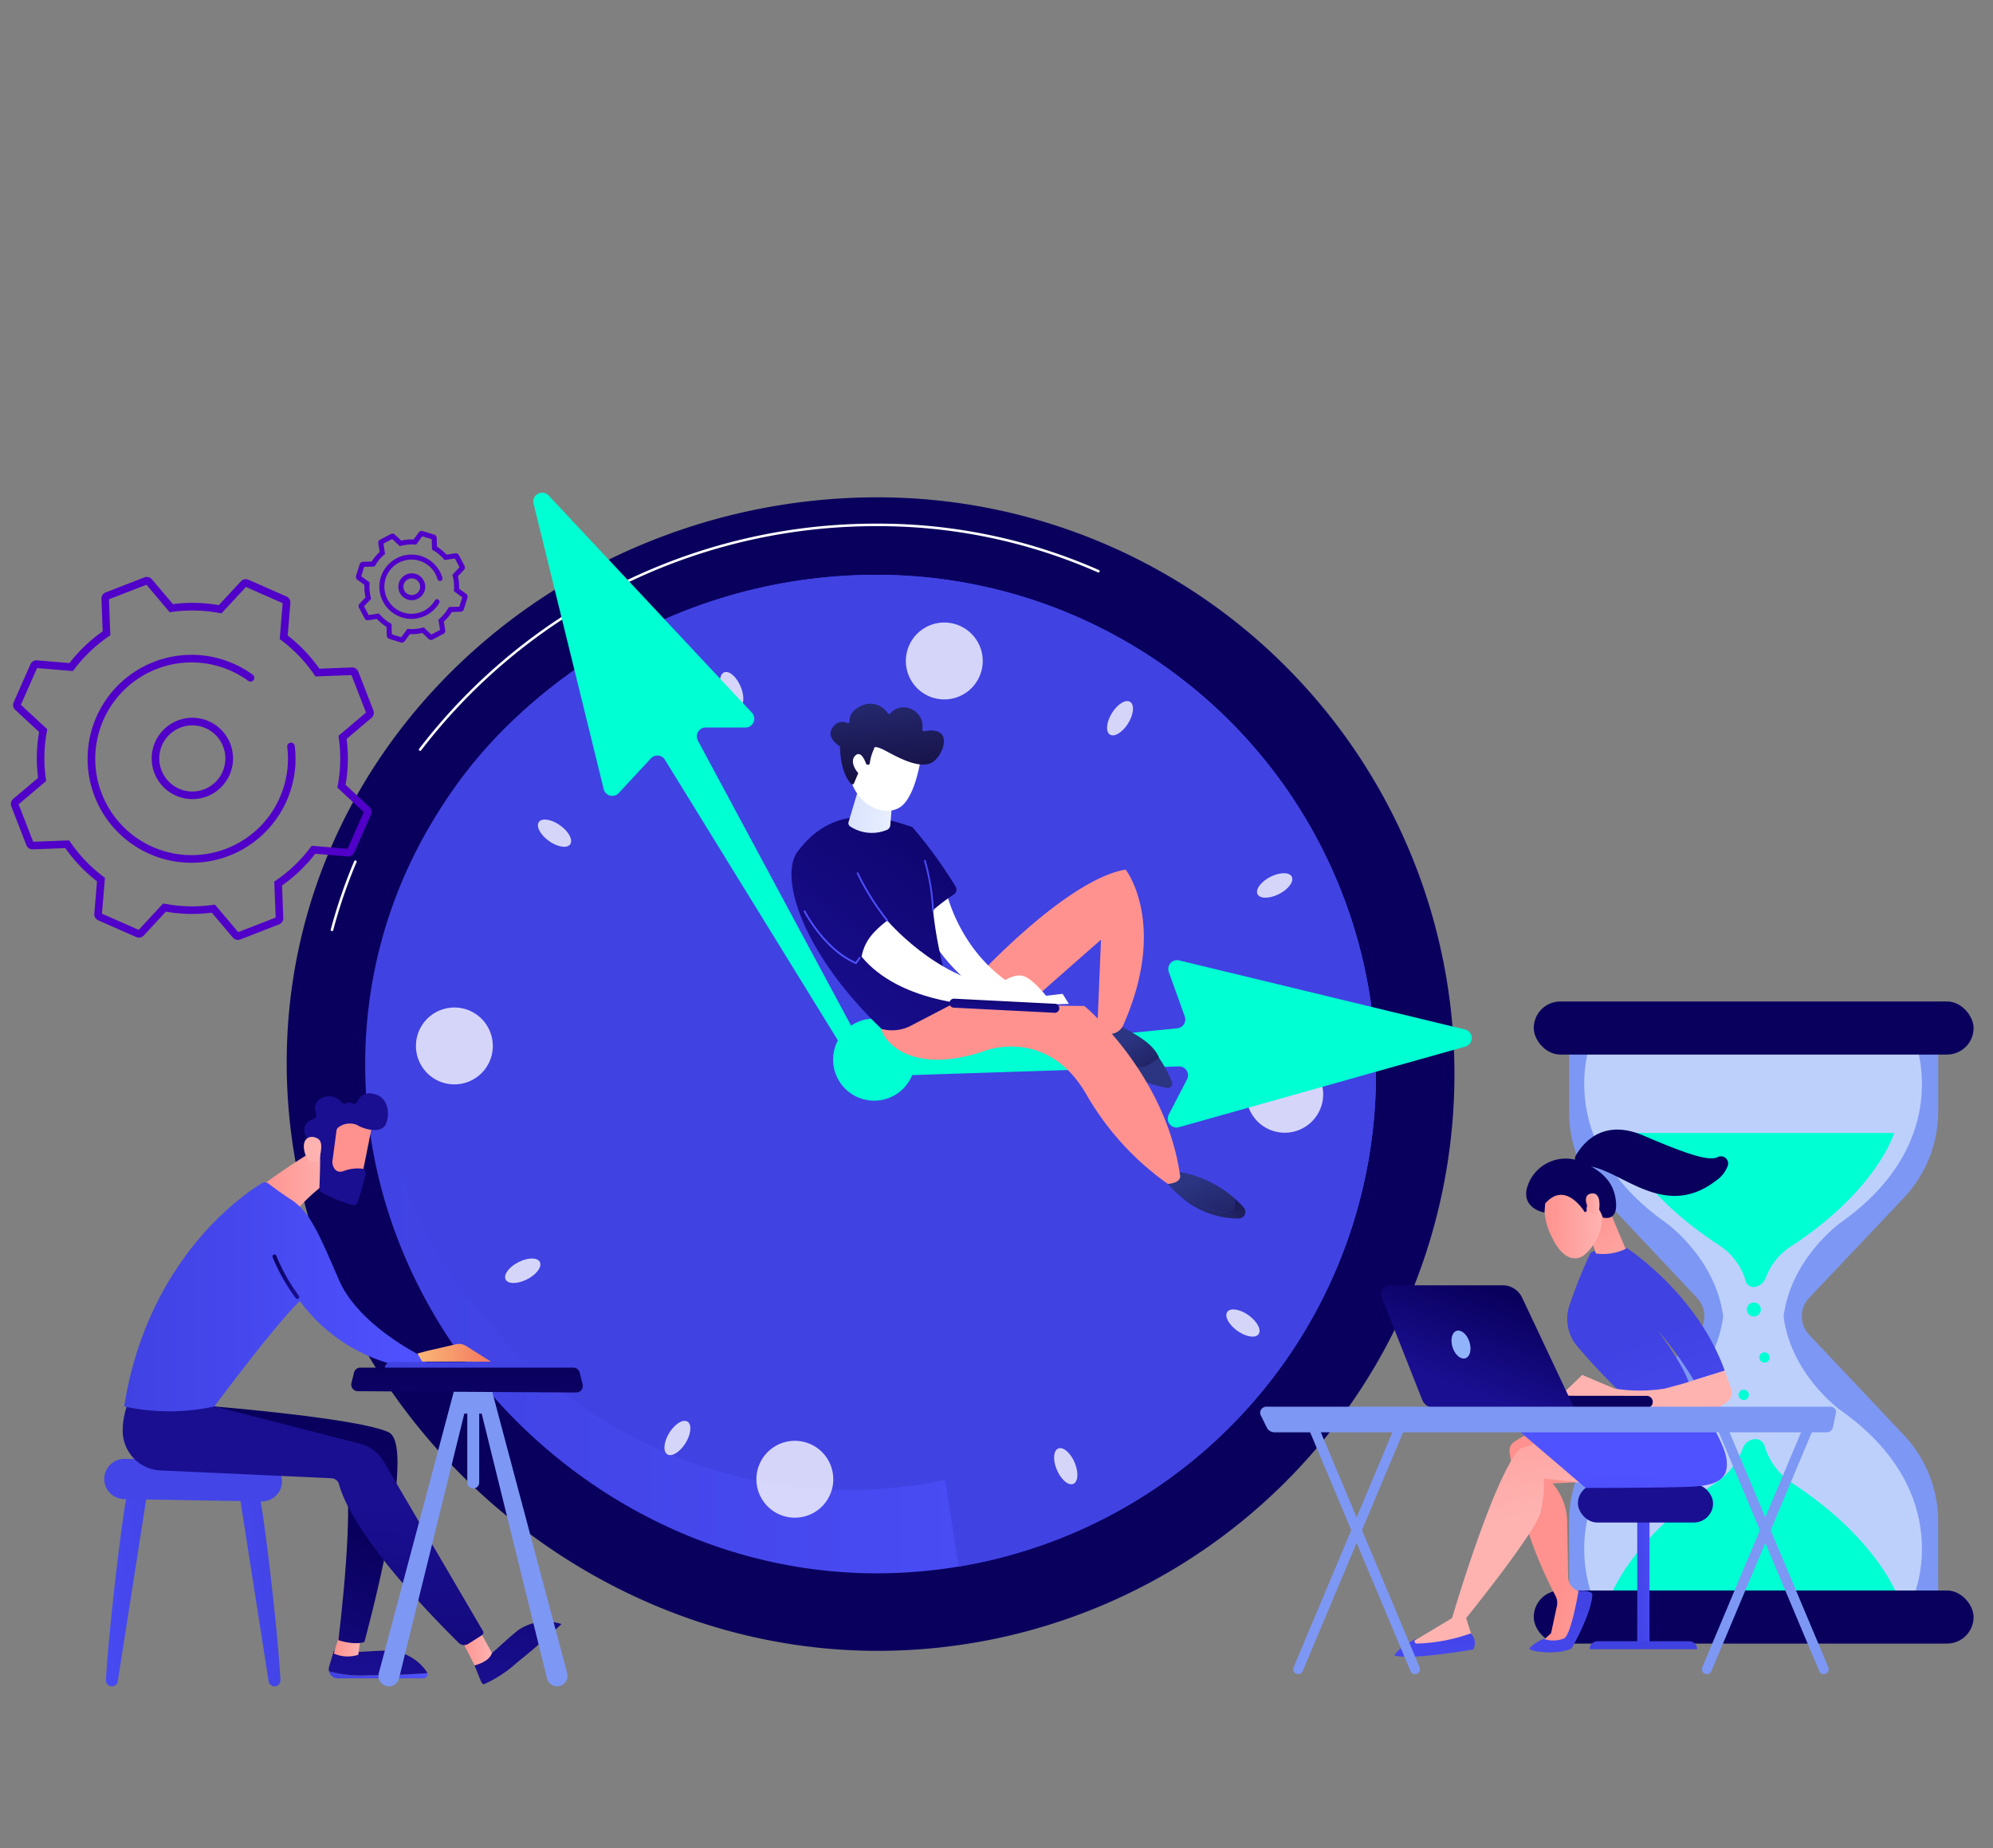 <svg xmlns="http://www.w3.org/2000/svg" xmlns:xlink="http://www.w3.org/1999/xlink" width="234" height="217" viewBox="0 0 234 217"><rect x="0" y="0" width="234" height="217" fill="#808080" stroke="none"/><defs><style>.a,.g{fill:#fff;}.b{clip-path:url(#a);}.c{fill:#09005d;}.d{fill:url(#b);}.e{fill:url(#c);}.f{fill:#4042e2;}.g{opacity:0.78;}.h{fill:#00ffd3;}.i{fill:#7d97f4;}.j{fill:#bdd0fb;}.k{fill:url(#d);}.l{fill:url(#f);}.m{fill:url(#g);}.n{fill:#4345e7;}.o{fill:url(#h);}.p{fill:url(#i);}.q{fill:url(#j);}.r{fill:url(#l);}.s{fill:url(#m);}.t{fill:url(#o);}.u{fill:url(#r);}.v{fill:url(#s);}.w{fill:url(#t);}.x{fill:url(#u);}.y{fill:url(#v);}.z{fill:url(#w);}.aa{fill:url(#x);}.ab{fill:url(#y);}.ac{fill:#5000c8;}.ad{fill:url(#z);}.ae{fill:#ff928e;}.af{fill:url(#aa);}.ag{fill:url(#ab);}.ah{fill:url(#ac);}.ai{fill:url(#ad);}.aj{fill:url(#ae);}.ak{fill:url(#af);}.al{fill:url(#ag);}.am{fill:url(#ai);}.an{fill:url(#aj);}.ao{fill:url(#ak);}.ap{fill:url(#al);}.aq{fill:url(#am);}.ar{fill:url(#an);}.as{fill:url(#ao);}.at{fill:url(#ap);}.au{fill:url(#aq);}.av{fill:url(#ar);}.aw{fill:url(#as);}.ax{fill:url(#at);}.ay{fill:url(#au);}.az{fill:url(#av);}.ba{fill:url(#ax);}.bb{fill:url(#az);}.bc{fill:url(#ba);}.bd{fill:url(#bb);}.be{fill:url(#bc);}.bf{fill:#91b3fa;}</style><clipPath id="a"><rect class="a" width="234" height="217" transform="translate(1030 7771)"></rect></clipPath><linearGradient id="b" y1="0.5" x2="1" y2="0.5" gradientUnits="objectBoundingBox"><stop offset="0" stop-color="#4042e2"></stop><stop offset="1" stop-color="#4f52ff"></stop></linearGradient><linearGradient id="c" x1="0.497" y1="1.094" x2="0.493" y2="1.991" xlink:href="#b"></linearGradient><linearGradient id="d" x1="0.851" y1="-0.992" x2="1.358" y2="-3.147" gradientUnits="objectBoundingBox"><stop offset="0" stop-color="#09005d"></stop><stop offset="1" stop-color="#1a0f91"></stop></linearGradient><linearGradient id="f" x1="1.73" y1="-0.13" x2="-1.657" y2="1.467" gradientUnits="objectBoundingBox"><stop offset="0" stop-color="#4042e2"></stop><stop offset="0.333" stop-color="#4547ec"></stop><stop offset="1" stop-color="#4f52ff"></stop></linearGradient><linearGradient id="g" x1="1.289" y1="0.127" x2="-2.098" y2="1.724" xlink:href="#f"></linearGradient><linearGradient id="h" x1="0" y1="0.5" x2="1" y2="0.5" xlink:href="#f"></linearGradient><linearGradient id="i" x1="0.772" y1="-6.693" x2="0.499" y2="0.843" xlink:href="#d"></linearGradient><linearGradient id="j" y1="0.5" x2="1" y2="0.5" gradientUnits="objectBoundingBox"><stop offset="0" stop-color="#ff928e"></stop><stop offset="1" stop-color="#feb3b1"></stop></linearGradient><linearGradient id="l" x1="0.734" y1="-1.867" x2="0.424" y2="1.1" xlink:href="#d"></linearGradient><linearGradient id="m" x1="0.512" y1="0.373" x2="0.166" y2="1.109" xlink:href="#d"></linearGradient><linearGradient id="o" x1="0.328" y1="1.972" x2="0.517" y2="0.367" gradientUnits="objectBoundingBox"><stop offset="0" stop-color="#09005d"></stop><stop offset="0.55" stop-color="#12087a"></stop><stop offset="1" stop-color="#1a0f91"></stop></linearGradient><linearGradient id="r" x1="0" y1="0.5" x2="1" y2="0.5" xlink:href="#d"></linearGradient><linearGradient id="s" y1="0.5" x2="1" y2="0.5" gradientUnits="objectBoundingBox"><stop offset="0" stop-color="#f9b776"></stop><stop offset="1" stop-color="#f47960"></stop></linearGradient><linearGradient id="t" x1="-8.186" y1="26.572" x2="-9.706" y2="27.909" xlink:href="#j"></linearGradient><linearGradient id="u" x1="-5.012" y1="17.223" x2="-3.99" y2="17.223" xlink:href="#d"></linearGradient><linearGradient id="v" x1="-26.864" y1="77.323" x2="-23.573" y2="74.967" xlink:href="#j"></linearGradient><linearGradient id="w" x1="-41.643" y1="69.704" x2="-41.6" y2="96.548" xlink:href="#b"></linearGradient><linearGradient id="x" x1="-131.296" y1="22.93" x2="-131.206" y2="25.363" xlink:href="#b"></linearGradient><linearGradient id="y" x1="0.511" y1="-0.055" x2="0.394" y2="7.991" xlink:href="#d"></linearGradient><linearGradient id="z" x1="0.387" y1="0.417" x2="1.045" y2="1.226" gradientUnits="objectBoundingBox"><stop offset="0" stop-color="#2b3582"></stop><stop offset="1" stop-color="#150e42"></stop></linearGradient><linearGradient id="aa" x1="0.336" y1="0.26" x2="1.697" y2="1.995" xlink:href="#z"></linearGradient><linearGradient id="ab" x1="0.535" y1="0.274" x2="1.319" y2="-4.136" xlink:href="#z"></linearGradient><linearGradient id="ac" x1="-0.199" y1="0.785" x2="1.522" y2="0.03" xlink:href="#z"></linearGradient><linearGradient id="ad" x1="0.592" y1="1.243" x2="0.564" y2="1.027" gradientUnits="objectBoundingBox"><stop offset="0" stop-color="#fe7062"></stop><stop offset="1" stop-color="#ff928e"></stop></linearGradient><linearGradient id="ae" x1="1.029" y1="-0.36" x2="0.219" y2="1.01" xlink:href="#d"></linearGradient><linearGradient id="af" y1="0.5" x2="1" y2="0.5" gradientUnits="objectBoundingBox"><stop offset="0" stop-color="#dae3fe"></stop><stop offset="1" stop-color="#e9effd"></stop></linearGradient><linearGradient id="ag" x1="0.39" y1="-0.467" x2="0.567" y2="0.954" xlink:href="#z"></linearGradient><linearGradient id="ai" x1="1.018" y1="-0.604" x2="0.278" y2="0.973" xlink:href="#d"></linearGradient><linearGradient id="aj" x1="7.276" y1="-1.742" x2="-4.856" y2="2.272" xlink:href="#b"></linearGradient><linearGradient id="ak" x1="3.264" y1="-2.519" x2="-0.575" y2="1.675" xlink:href="#b"></linearGradient><linearGradient id="al" x1="2.506" y1="-3.159" x2="0.376" y2="0.672" xlink:href="#b"></linearGradient><linearGradient id="am" x1="-0.281" y1="0.954" x2="1.881" y2="-0.303" xlink:href="#f"></linearGradient><linearGradient id="an" x1="0.507" y1="0.07" x2="0.761" y2="-21.386" xlink:href="#f"></linearGradient><linearGradient id="ao" x1="0.258" y1="5.865" x2="0.454" y2="1.512" xlink:href="#d"></linearGradient><linearGradient id="ap" x1="0.669" y1="0.613" x2="1.827" y2="1.149" xlink:href="#j"></linearGradient><linearGradient id="aq" x1="0.532" y1="0.006" x2="0.327" y2="3.202" xlink:href="#f"></linearGradient><linearGradient id="ar" x1="0.302" y1="-0.366" x2="0.461" y2="0.42" xlink:href="#j"></linearGradient><linearGradient id="as" x1="0.311" y1="2.213" x2="0.471" y2="0.817" xlink:href="#b"></linearGradient><linearGradient id="at" x1="0.554" y1="-2.158" x2="0.395" y2="6.275" xlink:href="#f"></linearGradient><linearGradient id="au" x1="0.469" y1="0.61" x2="1.09" y2="2.06" xlink:href="#b"></linearGradient><linearGradient id="av" x1="0.178" y1="0.041" x2="1.114" y2="1.912" xlink:href="#j"></linearGradient><linearGradient id="ax" x1="20.635" y1="32.653" x2="19.118" y2="35.04" xlink:href="#d"></linearGradient><linearGradient id="az" x1="0.792" y1="-3.349" x2="0.528" y2="0.274" xlink:href="#j"></linearGradient><linearGradient id="ba" x1="12.192" y1="30.618" x2="11.302" y2="32.76" xlink:href="#d"></linearGradient><linearGradient id="bb" x1="0.554" y1="14.641" x2="-0.186" y2="17.077" xlink:href="#d"></linearGradient><linearGradient id="bc" x1="0.733" y1="0.134" x2="0.333" y2="0.8" xlink:href="#d"></linearGradient></defs><g class="b" transform="translate(-1030 -7771)"><g transform="translate(981.872 7798.663)"><g transform="translate(81.791 30.176)"><path class="c" d="M847.136,471.759a67.715,67.715,0,0,1-67.715,67.715c-37.4,0-69.39-31.642-69.39-69.039s31.992-66.39,69.39-66.39A67.715,67.715,0,0,1,847.136,471.759Z" transform="translate(-710.032 -403.496)"></path><g transform="translate(5.168 3.638)"><path class="a" d="M749.375,735.667a.148.148,0,0,1-.144-.187,60.823,60.823,0,0,1,2.752-8.025.148.148,0,1,1,.273.116,60.511,60.511,0,0,0-2.738,7.986A.148.148,0,0,1,749.375,735.667Z" transform="translate(-749.227 -687.826)"></path><path class="a" d="M827.865,454.162a.148.148,0,0,1-.118-.238,67.551,67.551,0,0,1,53.8-26.442,64.158,64.158,0,0,1,26.027,5.455.149.149,0,0,1-.12.272,63.861,63.861,0,0,0-25.907-5.43A67.253,67.253,0,0,0,827.983,454.1.148.148,0,0,1,827.865,454.162Z" transform="translate(-817.368 -427.482)"></path></g><path class="d" d="M898.585,531.68a58.614,58.614,0,0,1-58.615,58.615c-32.372,0-60.064-27.389-60.064-59.761s27.693-57.468,60.064-57.468A58.615,58.615,0,0,1,898.585,531.68Z" transform="translate(-770.693 -463.417)"></path><path class="e" d="M998.994,531.68a58.615,58.615,0,0,0-58.615-58.615,61.469,61.469,0,0,0-44.815,19.249l45.153,37.569L950,589.5A58.627,58.627,0,0,0,998.994,531.68Z" transform="translate(-871.102 -463.417)"></path><path class="f" d="M899.629,538.411c0,29.215-24.176,52.9-54,52.9S790.3,566.592,790.3,537.377s25.511-51.864,55.333-51.864S899.629,509.2,899.629,538.411Z" transform="translate(-779.715 -474.224)"></path><path class="g" d="M834.138,863.13a4.513,4.513,0,1,1-4.243-4.767A4.513,4.513,0,0,1,834.138,863.13Z" transform="translate(-809.946 -797.908)"></path><path class="g" d="M1573.586,906.169a4.513,4.513,0,1,1-4.243-4.767A4.512,4.512,0,0,1,1573.586,906.169Z" transform="translate(-1451.901 -835.272)"></path><path class="g" d="M1133.62,1244.267a4.513,4.513,0,1,1-5.25,3.628A4.512,4.512,0,0,1,1133.62,1244.267Z" transform="translate(-1073.149 -1132.874)"></path><path class="g" d="M1266.708,515.622a4.513,4.513,0,1,1-5.25,3.628A4.512,4.512,0,0,1,1266.708,515.622Z" transform="translate(-1188.689 -500.299)"></path><path class="g" d="M1395.854,1252.5c.458,1.157.344,2.24-.256,2.42s-1.458-.613-1.917-1.77-.344-2.24.256-2.42S1395.4,1251.339,1395.854,1252.5Z" transform="translate(-1303.3 -1138.524)"></path><path class="g" d="M1098.373,561.376c.459,1.157.344,2.24-.256,2.42s-1.458-.613-1.917-1.77-.344-2.24.256-2.42S1097.915,560.22,1098.373,561.376Z" transform="translate(-1045.041 -538.526)"></path><path class="g" d="M1549.48,1127.952c.993.751,1.457,1.736,1.038,2.2s-1.565.233-2.557-.517-1.457-1.736-1.038-2.2S1548.488,1127.2,1549.48,1127.952Z" transform="translate(-1436.448 -1031.302)"></path><path class="g" d="M936.4,691.752c.993.751,1.457,1.736,1.038,2.2s-1.565.233-2.557-.518-1.457-1.736-1.038-2.2S935.4,691,936.4,691.752Z" transform="translate(-904.197 -652.613)"></path><path class="g" d="M1575.8,739.145c1.124-.535,2.212-.493,2.432.094s-.514,1.5-1.638,2.031-2.212.493-2.432-.094S1574.681,739.68,1575.8,739.145Z" transform="translate(-1460.2 -694.089)"></path><path class="g" d="M906.16,1082.244c1.124-.535,2.212-.493,2.432.093s-.514,1.5-1.638,2.031-2.212.493-2.431-.094S905.036,1082.779,906.16,1082.244Z" transform="translate(-878.845 -991.952)"></path><path class="g" d="M1441.189,586.817c.682-1.041,1.635-1.57,2.126-1.183s.338,1.545-.345,2.586-1.635,1.57-2.127,1.183S1440.507,587.857,1441.189,586.817Z" transform="translate(-1344.239 -561.034)"></path><path class="g" d="M1047.028,1227.737c.683-1.041,1.635-1.57,2.127-1.183s.338,1.545-.345,2.586-1.635,1.57-2.126,1.183S1046.346,1228.778,1047.028,1227.737Z" transform="translate(-1002.047 -1117.451)"></path><path class="h" d="M968.1,464.679l-19.176-35.684a1.038,1.038,0,0,1,.914-1.529h4.669a1.038,1.038,0,0,0,.758-1.747l-23.866-25.5a1.038,1.038,0,0,0-1.765.957l8.234,33.523a1.038,1.038,0,0,0,1.769.458l3.775-4.069a1.038,1.038,0,0,1,1.644.161L966.3,465.715a1.038,1.038,0,0,0,1.408.351h0A1.038,1.038,0,0,0,968.1,464.679Z" transform="translate(-900.65 -399.89)"></path><path class="h" d="M1229.04,829.82l35.427-1.152a1.037,1.037,0,0,1,.937,1.515l-2.147,4.145a1.038,1.038,0,0,0,1.2,1.476l33.616-9.463a1.038,1.038,0,0,0-.037-2.008l-33.553-8.11a1.038,1.038,0,0,0-1.22,1.359l1.876,5.224a1.037,1.037,0,0,1-.9,1.386l-35.294,3.555a1.037,1.037,0,0,0-.959,1.088h0A1.038,1.038,0,0,0,1229.04,829.82Z" transform="translate(-1159.696 -761.305)"></path><path class="h" d="M1206.255,873.027a4.82,4.82,0,1,1-4.82-4.82A4.82,4.82,0,0,1,1206.255,873.027Z" transform="translate(-1132.461 -806.461)"></path></g><g transform="translate(228.206 89.916)"><g transform="translate(4.155 3.584)"><path class="i" d="M1891.377,899.6a14.816,14.816,0,0,0,3.992-10.265v-8.515l-21.666-.65-21.666.65v8.515a14.755,14.755,0,0,0,3.923,10.265l11.108,11.8a3.152,3.152,0,0,1-.043,4.338l-11.043,11.8a14.773,14.773,0,0,0-3.945,10.265v8.515l21.666.65,21.666-.65V937.8a14.816,14.816,0,0,0-3.992-10.265l-11.142-11.8a3.152,3.152,0,0,1-.026-4.338Z" transform="translate(-1852.037 -880.172)"></path><path class="j" d="M1895.487,924.519s-5.744-4.155-6.608-10.95c.865-6.795,6.608-10.95,6.608-10.95,13.875-9.751,8.689-21.8,8.689-21.8l-18.931-.651-18.841.651s-5.14,12.045,8.734,21.8c0,0,5.783,4.155,6.653,10.95-.87,6.795-6.653,10.95-6.653,10.95-13.875,9.751-8.734,21.8-8.734,21.8l18.841.652,18.931-.652S1909.362,934.27,1895.487,924.519Z" transform="translate(-1863.701 -880.172)"></path><g transform="translate(4.533 11.849)"><path class="h" d="M1905.878,983.207a7.58,7.58,0,0,1,3.023,3.785c.037.1.072.294.1.4a1.05,1.05,0,0,0,.918.761h.012a1.685,1.685,0,0,0,1.481-1.134,7.474,7.474,0,0,1,2.939-3.652c10.139-6.6,12.126-13.318,12.126-13.318h-32.666S1895.795,976.622,1905.878,983.207Z" transform="translate(-1892.841 -970.045)"></path><path class="h" d="M1908.081,1247.854a8.125,8.125,0,0,1-3.071-3.845c-.071-.183-.136-.4-.193-.575a1.071,1.071,0,0,0-1.006-.75,1.628,1.628,0,0,0-1.533,1.059,8.274,8.274,0,0,1-3.115,4.031c-10.654,6.947-12.743,14.167-12.743,14.167h34.372S1918.707,1254.789,1908.081,1247.854Z" transform="translate(-1886.42 -1206.737)"></path></g><path class="h" d="M2011.943,1121.817a.823.823,0,1,1-.823-.823A.822.822,0,0,1,2011.943,1121.817Z" transform="translate(-1989.432 -1089.242)"></path><path class="h" d="M2022.611,1165.978a.609.609,0,1,1-.609-.61A.609.609,0,0,1,2022.611,1165.978Z" transform="translate(-1999.063 -1127.766)"></path><path class="h" d="M2004.121,1199.257a.61.61,0,1,1-.61-.609A.61.61,0,0,1,2004.121,1199.257Z" transform="translate(-1983.011 -1156.658)"></path></g><rect class="k" width="51.642" height="6.233" rx="3.116"></rect><rect class="k" width="51.642" height="6.233" rx="3.116" transform="translate(0 69.153)"></rect></g><g transform="translate(60.371 100.71)"><g transform="translate(0 42.906)"><path class="l" d="M551.735,1286.807c-.475.7-2.361,16.607-2.657,22.482a.7.7,0,0,0,.7.729h0a.7.7,0,0,0,.688-.589l3.451-22.115Z" transform="translate(-548.879 -1283.31)"></path><path class="m" d="M669.953,1286.807c.475.7,2.362,16.607,2.657,22.482a.7.7,0,0,1-.7.729h0a.7.7,0,0,1-.688-.589l-3.451-22.115Z" transform="translate(-651.927 -1283.31)"></path><path class="n" d="M547.577,1262.537l0,.173a2.364,2.364,0,0,0,2.409,2.294l15.952.271a2.385,2.385,0,0,0,2.5-2.164l.008-.159a2.355,2.355,0,0,0-2.4-2.385l-15.958-.286A2.376,2.376,0,0,0,547.577,1262.537Z" transform="translate(-547.575 -1260.281)"></path></g><g transform="translate(2.167)"><g transform="translate(24.187 65.41)"><path class="o" d="M752.328,1449.876a14.3,14.3,0,0,1-4.651-.465,1.076,1.076,0,0,0,1.048.833h10.032a.488.488,0,0,0,.47-.616C758.083,1449.72,755.655,1449.876,752.328,1449.876Z" transform="translate(-747.648 -1446.979)"></path><path class="p" d="M759.038,1433.612a.475.475,0,0,0-.082-.171,5.784,5.784,0,0,0-4.387-2.478c-3.059.043-4.125.375-6.5.019l-.561,1.859a1.068,1.068,0,0,0-.017.554,14.3,14.3,0,0,0,4.651.465C755.466,1433.86,757.895,1433.7,759.038,1433.612Z" transform="translate(-747.46 -1430.963)"></path></g><path class="q" d="M752.747,1415.915l-.688,2.341a4.047,4.047,0,0,0,2.866.137l.263-2.028Z" transform="translate(-727.266 -1352.489)"></path><g transform="translate(41.304 62.026)"><path class="o" d="M889.192,1412.038a14.353,14.353,0,0,1-3.916,2.552,1.074,1.074,0,0,0,1.336-.01l7.82-6.283a.486.486,0,0,0-.018-.773C893.581,1408.313,891.785,1409.955,889.192,1412.038Z" transform="translate(-884.222 -1407.231)"></path><path class="r" d="M887.475,1405.589a.475.475,0,0,0-.17-.081,5.789,5.789,0,0,0-4.965.825c-2.358,1.949-2.982,2.875-5.057,4.087l.722,1.793a1.056,1.056,0,0,0,.332.441,14.344,14.344,0,0,0,3.916-2.552C884.845,1408.019,886.641,1406.377,887.475,1405.589Z" transform="translate(-877.282 -1405.295)"></path></g><path class="s" d="M624.074,1213.609s16.977,1.386,20.46,3.026-2.842,24.617-2.842,24.617-.948.456-3.058-.2c0,0,2.163-16.957.554-20.634l-18.382-3.006Z" transform="translate(-613.318 -1176.857)"></path><path class="q" d="M864.488,1413.095c.158.143,1.687,3.228,1.687,3.228s1.7-.368,2.05-1.446l-1.532-2.783Z" transform="translate(-824.871 -1349.171)"></path><path class="t" d="M564.544,1212.533a8.6,8.6,0,0,0-.531,3.1,4.655,4.655,0,0,0,4.442,4.554l20.07.915a.962.962,0,0,1,.888.724c.472,1.824,2.777,7.426,14.045,18.6a.909.909,0,0,0,1.124.123l1.6-1.014a.369.369,0,0,0,.121-.5l-11.685-19.955a4.521,4.521,0,0,0-2.748-2.038l-17.105-4.373Z" transform="translate(-564.013 -1175.922)"></path><path class="q" d="M692.967,979.511a86.155,86.155,0,0,0-7.846,5.2l4.531,2.528a19.892,19.892,0,0,1,4.781-4.007Z" transform="translate(-669.153 -973.624)"></path><path class="o" d="M565.278,1040.389a24.837,24.837,0,0,0,10.59,0s7.236-9.728,10.036-12.376a19.912,19.912,0,0,0,14.405,8.045l.554-1.239s-7.913-3.648-10.349-9.253-3.414-8-5.631-9.458c-1.38-.911-2.207-1.533-2.634-1.873a.709.709,0,0,0-.812-.052C579.086,1015.619,568.019,1023.2,565.278,1040.389Z" transform="translate(-565.111 -1003.637)"></path><g transform="translate(17.589 18.914)"><path class="u" d="M700.33,1083.524a.23.23,0,0,1-.184-.091,21.928,21.928,0,0,1-2.71-4.8.231.231,0,1,1,.432-.166,21.426,21.426,0,0,0,2.645,4.689.231.231,0,0,1-.183.372Z" transform="translate(-697.421 -1078.315)"></path></g><path class="v" d="M826.439,1159.055l1.119-.3,3.4-.787a1.576,1.576,0,0,1,1.194.2l2.921,1.838L827,1160Z" transform="translate(-791.839 -1128.518)"></path><g transform="translate(21.264)"><path class="w" d="M750.1,954.114c.016.11-1.448,7.283-1.448,7.283l-4.078-.923.377-7S749.838,952.279,750.1,954.114Z" transform="translate(-742.035 -950.686)"></path><path class="x" d="M729.539,939.2l-.487,3.672a.518.518,0,0,0,0,.141c.041.288.255,1.268,1.244.988a4.652,4.652,0,0,1,2.289-.3.517.517,0,0,1,.356.6,22.35,22.35,0,0,1-.939,3.342.516.516,0,0,1-.627.305,16.668,16.668,0,0,1-3.595-1.471.517.517,0,0,1-.252-.466c.039-.927.148-3.745.056-4.535-.086-.741-1-1.185-1.391-1.345a.508.508,0,0,1-.283-.284,1.341,1.341,0,0,1,.9-1.955.518.518,0,0,0,.328-.67,1.344,1.344,0,0,1,.753-1.857,1.9,1.9,0,0,1,2.262.545.517.517,0,0,0,.659.078.409.409,0,0,1,.466.016.51.51,0,0,0,.722-.219,1.545,1.545,0,0,1,1.8-.895c1.827.313,2.034,2.338,1.552,3.525s-2.444.735-3.428.136a2.213,2.213,0,0,0-2.141.277A.513.513,0,0,0,729.539,939.2Z" transform="translate(-725.702 -934.859)"></path><path class="y" d="M727.013,976.4s.751-2.1-.021-2.619-1.915-.248-1.663,1.276C725.642,976.948,727.013,976.4,727.013,976.4Z" transform="translate(-725.294 -968.437)"></path></g></g><g transform="translate(32.919 15.786)"><g transform="translate(0 15.731)"><path class="z" d="M797.981,1175.456h.04l17.232-.017a.77.77,0,1,0,0-1.54l-17.232.017a.77.77,0,0,0-.038,1.539Z" transform="translate(-797.248 -1173.9)"></path></g><g transform="translate(17.337)"><path class="aa" d="M936.083,1055l-.017.036-7.25,15.632a.77.77,0,1,0,1.4.647l7.25-15.632a.77.77,0,0,0-1.379-.683Z" transform="translate(-928.743 -1054.589)"></path></g></g><g transform="translate(29.002 32.192)"><path class="i" d="M800.873,1192.262c-.075.312-7.265,27.278-9.088,34.114a1.236,1.236,0,0,0,1.183,1.562h0a1.228,1.228,0,0,0,1.188-.939l7.981-32.36Z" transform="translate(-788.551 -1190.516)"></path><path class="i" d="M882.533,1192.262c.075.312,7.265,27.278,9.088,34.114a1.236,1.236,0,0,1-1.183,1.562h0a1.228,1.228,0,0,1-1.188-.939l-7.981-32.36Z" transform="translate(-866.274 -1190.516)"></path><path class="i" d="M863.647,1185.574h-4.478v3.6a.93.93,0,0,0,.925.936h.614v8.077a.7.7,0,0,0,.7.708h0a.7.7,0,0,0,.7-.708v-8.077h.312a1.235,1.235,0,0,0,1.227-1.242Z" transform="translate(-847.088 -1184.71)"></path><path class="ab" d="M768.612,1179.023h25a.768.768,0,0,1,.742.582l.349,1.369a.773.773,0,0,1-.746.969l-25.656-.149a.774.774,0,0,1-.739-.965l.3-1.22A.768.768,0,0,1,768.612,1179.023Z" transform="translate(-767.542 -1179.023)"></path></g></g><g transform="translate(49.409 34.669)"><g transform="translate(0 5.408)"><path class="ac" d="M491.081,517.593a.78.78,0,0,1-.6-.276l-2.467-2.917a18.126,18.126,0,0,1-5.391-.12l-2.595,2.8a.779.779,0,0,1-.886.183l-4.46-1.967a.78.78,0,0,1-.462-.777l.318-3.8a18.107,18.107,0,0,1-3.724-3.9l-3.817.145a.781.781,0,0,1-.756-.5l-1.763-4.544a.78.78,0,0,1,.223-.877l2.917-2.467a18.11,18.11,0,0,1,.12-5.391l-2.8-2.6a.78.78,0,0,1-.184-.886l1.967-4.46a.781.781,0,0,1,.777-.462l3.805.318a18.115,18.115,0,0,1,3.9-3.724l-.145-3.818a.78.78,0,0,1,.5-.756l4.545-1.763a.78.78,0,0,1,.877.223l2.467,2.917a18.116,18.116,0,0,1,5.391.12l2.595-2.8a.78.78,0,0,1,.885-.183l4.461,1.967a.779.779,0,0,1,.462.778l-.317,3.8a18.109,18.109,0,0,1,3.724,3.9l3.817-.145a.782.782,0,0,1,.756.5l1.763,4.544a.779.779,0,0,1-.223.877L503.843,494a18.106,18.106,0,0,1-.12,5.391l2.8,2.6a.779.779,0,0,1,.183.886l-1.967,4.46a.787.787,0,0,1-.778.462l-3.8-.317a18.118,18.118,0,0,1-3.9,3.724l.145,3.817a.78.78,0,0,1-.5.756l-4.545,1.763A.777.777,0,0,1,491.081,517.593Zm-2.7-4.141,2.732,3.23,4.4-1.706-.161-4.227.2-.139a17.229,17.229,0,0,0,4.043-3.862l.148-.2,4.213.352,1.9-4.315-3.1-2.874.045-.241a17.234,17.234,0,0,0,.124-5.59l-.034-.243,3.23-2.732-1.706-4.4-4.227.161-.139-.2a17.234,17.234,0,0,0-3.862-4.043l-.2-.148.351-4.213-4.315-1.9-2.874,3.1-.242-.045a17.235,17.235,0,0,0-5.59-.125l-.243.034-2.732-3.229-4.4,1.706.161,4.227-.2.139a17.237,17.237,0,0,0-4.043,3.862l-.148.2-4.213-.352-1.9,4.315,3.1,2.874-.045.241a17.236,17.236,0,0,0-.124,5.59l.034.243-3.23,2.732,1.706,4.4,4.227-.161.139.2a17.228,17.228,0,0,0,3.862,4.044l.2.148-.352,4.213,4.315,1.9,2.874-3.1.241.045a17.239,17.239,0,0,0,5.59.124Zm-2.761-4.91a12.207,12.207,0,1,1,4.943-23.377,12.277,12.277,0,0,1,2.254,1.294.445.445,0,1,1-.523.72,11.429,11.429,0,0,0-2.09-1.2,11.313,11.313,0,1,0,6.666,8.957.445.445,0,0,1,.883-.111,12.211,12.211,0,0,1-12.133,13.716Z" transform="translate(-464.429 -474.987)"></path><g transform="translate(16.529 16.529)"><path class="ac" d="M594.575,609.9a4.774,4.774,0,1,1,.793-9.481,4.774,4.774,0,0,1-.793,9.481Zm-.01-8.658a3.884,3.884,0,0,0-.644,7.713,3.947,3.947,0,0,0,.654.055,3.884,3.884,0,0,0,.644-7.712A3.943,3.943,0,0,0,594.565,601.24Z" transform="translate(-589.796 -600.35)"></path></g></g><g transform="translate(40.505)"><path class="ac" d="M777.041,447.083a.4.4,0,0,1-.117-.018l-1.377-.427a.4.4,0,0,1-.278-.365l-.033-1.04a5.525,5.525,0,0,1-1.127-.935l-1.028.158a.394.394,0,0,1-.41-.206L772,442.975a.4.4,0,0,1,.062-.455l.712-.758a5.523,5.523,0,0,1-.134-1.459l-.839-.615a.4.4,0,0,1-.144-.436l.427-1.376a.4.4,0,0,1,.367-.278l1.039-.032a5.509,5.509,0,0,1,.936-1.127l-.158-1.027a.4.4,0,0,1,.206-.41l1.276-.672a.394.394,0,0,1,.455.062l.757.711a5.5,5.5,0,0,1,1.458-.134l.615-.839a.4.4,0,0,1,.436-.144l1.376.427a.4.4,0,0,1,.278.366l.033,1.04a5.524,5.524,0,0,1,1.127.936l1.028-.158a.4.4,0,0,1,.41.207l.671,1.274a.4.4,0,0,1-.062.455l-.712.758a5.515,5.515,0,0,1,.134,1.458l.839.615a.4.4,0,0,1,.144.437l-.427,1.376a.4.4,0,0,1-.364.278l-1.041.033a5.528,5.528,0,0,1-.935,1.126l.158,1.027a.4.4,0,0,1-.206.41l-1.276.672a.4.4,0,0,1-.456-.063l-.757-.711a5.446,5.446,0,0,1-1.458.134l-.615.839A.4.4,0,0,1,777.041,447.083Zm-1.183-.97,1.107.344.724-.987.164.012a4.972,4.972,0,0,0,1.592-.146l.159-.041.892.837,1.025-.54-.186-1.209.124-.107a4.93,4.93,0,0,0,1.022-1.23l.083-.141,1.223-.038.343-1.107-.987-.724.012-.163a4.927,4.927,0,0,0-.146-1.593l-.041-.159.837-.892-.54-1.025-1.209.186-.107-.124a4.926,4.926,0,0,0-1.23-1.022l-.141-.083-.038-1.223-1.107-.343-.724.987-.164-.012a4.939,4.939,0,0,0-1.592.147l-.159.041-.892-.837-1.025.54.186,1.209-.124.107a4.926,4.926,0,0,0-1.022,1.23l-.083.141-1.223.038-.343,1.107.987.723-.011.163a4.932,4.932,0,0,0,.147,1.593l.041.159-.837.892.54,1.025,1.209-.186.107.124a4.931,4.931,0,0,0,1.23,1.022l.141.083Zm2.314-1.819a3.773,3.773,0,1,1,3.632-4.788.3.3,0,0,1-.572.16A3.181,3.181,0,1,0,775.354,442a3.181,3.181,0,0,0,5.531.173.3.3,0,1,1,.507.308,3.785,3.785,0,0,1-3.219,1.813Z" transform="translate(-771.64 -433.968)"></path><g transform="translate(4.981 4.981)"><path class="ac" d="M811,474.9a1.576,1.576,0,1,1,1.053-.4A1.578,1.578,0,0,1,811,474.9Zm0-2.559a.983.983,0,0,0-.731,1.639,1.01,1.01,0,0,0,1.388.074.982.982,0,0,0,.074-1.388A.985.985,0,0,0,811,472.342Z" transform="translate(-809.421 -471.748)"></path></g></g></g><g transform="translate(141.058 54.939)"><path class="ad" d="M1424.554,867.027s-1.684.089-1.891,3.555a20.015,20.015,0,0,0,9.183,4.335c.4.063-.554-2.7-.7-3.079C1430.47,870.055,1428.33,868.906,1424.554,867.027Z" transform="translate(-1387.972 -830.199)"></path><path class="ae" d="M1290.991,748.77h3.555s10.911-12.05,18.067-13.266c0,0,4.981,6.359-.265,18.24a1.734,1.734,0,0,1-2.483.818,1.421,1.421,0,0,1-.567-.676l.422-10.145s-9.307,8.14-10.925,9.711S1288.953,754.065,1290.991,748.77Z" transform="translate(-1273.38 -716.017)"></path><path class="af" d="M1498.15,1007a13.365,13.365,0,0,0-7.29-3.19l-1.159.709a12.641,12.641,0,0,0,2.089,2.241,14.593,14.593,0,0,0,4.745,1.908C1498.079,1008.874,1498.307,1007.941,1498.15,1007Z" transform="translate(-1446.171 -948.948)"></path><path class="ag" d="M1431.149,891.759c-.918.3-1.321,1.6-3.65.737a20.612,20.612,0,0,1-4.789-2.523c-.019.168-.035.343-.047.529a20,20,0,0,0,9.4,4.751.525.525,0,0,0,.567-.708A13.26,13.26,0,0,0,1431.149,891.759Z" transform="translate(-1387.972 -850.12)"></path><path class="ah" d="M1513.026,1027.54a12.288,12.288,0,0,0-1.122-1.115c.157.941-.071,1.874-1.615,1.668a14.585,14.585,0,0,1-4.745-1.908,10.257,10.257,0,0,0,6.907,2.651A.783.783,0,0,0,1513.026,1027.54Z" transform="translate(-1459.925 -968.373)"></path><path class="ai" d="M1247.013,855.627l16.647.18s9.507,7.865,11.231,19.859c0,0,.286.882-1.432,1.033a33,33,0,0,1-9.5-10.391c-4.6-8.138-11.988-5.233-11.988-5.233-8.968,3.057-12.039-1.482-12.114-2.556Z" transform="translate(-1229.272 -820.302)"></path><path class="a" d="M1277.715,753.917s1.792,8.981,10.573,12.534l3.124-.368.737,1.175-7.327.234a20.039,20.039,0,0,1-9.581-9.24C1275.131,758.029,1273.3,754.256,1277.715,753.917Z" transform="translate(-1259.581 -732.003)"></path><path class="aj" d="M1178.638,710.436a47.97,47.97,0,0,1-2.476-10.922,23.539,23.539,0,0,1,2.423-1.834.673.673,0,0,0,.263-.874,51.849,51.849,0,0,0-5.139-7.07c-1.687-.421-8.605-3.711-13.478,2.954-2.091,2.86.415,11.666,9.9,20.785l.315.06a4.807,4.807,0,0,0,3.125-.459Z" transform="translate(-1159.544 -675.258)"></path><path class="a" d="M1224.964,780.88s5.662,6.7,12.9,7.684c0,0,1.871-1.706,3.262-1.1s3.3,3.3,3.3,3.3h-9.295s-8.789-.31-13.18-5.639C1222.3,783.26,1223.363,782.146,1224.964,780.88Z" transform="translate(-1213.723 -755.411)"></path><path class="ak" d="M1211.469,661.852l-1.239,4.132a.454.454,0,0,0,.177.506,4.616,4.616,0,0,0,4.294.431.674.674,0,0,0,.433-.579l.294-3.6Z" transform="translate(-1203.53 -652.076)"></path><g transform="translate(4.585 0)"><path class="a" d="M1220.859,617.876s-.609,4.283-2.255,5.6-4.851.325-5.934-2.9l2.157-5.521Z" transform="translate(-1210.252 -611.446)"></path><path class="al" d="M1198.656,594.884a.213.213,0,0,0,.276-.17,5.534,5.534,0,0,1,.508-1.711s-.157-.562,1.42.287,3.946,2.1,5.341,1.353c1.36-.724,2.737-4.367-.856-3.693a.212.212,0,0,1-.252-.222,2.186,2.186,0,0,0-1.41-2.419,2.005,2.005,0,0,0-2.315.531.211.211,0,0,1-.33-.005,2.446,2.446,0,0,0-3.017-.908c-1.288.568-1.488,1.361-1.467,1.855a.211.211,0,0,1-.3.2,1.273,1.273,0,0,0-1.637.485c-.84,1.053.361,1.966.721,2.2a.212.212,0,0,1,.1.175c0,.547.088,2.935,1.286,4.282a.214.214,0,0,0,.355-.061l.922-2.2a.213.213,0,0,1,.262-.12Z" transform="translate(-1194.323 -587.706)"></path><path class="a" d="M1215.958,634.359s-.563-2.292-1.417-1.548.223,2.382,1.2,2.694Z" transform="translate(-1211.605 -626.735)"></path></g><path class="u" d="M1388.864,758.943l4.173-13.918a1.423,1.423,0,0,1,1.266-1.011l5.634-.385a.8.8,0,0,1,.809,1.062l-4.665,13.291a1.17,1.17,0,0,1-.986.776l-5.548.616Z" transform="translate(-1358.629 -723.069)"></path><path class="am" d="M1312.7,852.15h-.027l-11.823-.6a.53.53,0,1,1,.053-1.058l11.823.6a.53.53,0,0,1-.026,1.059Z" transform="translate(-1281.782 -815.844)"></path><path class="an" d="M1278.577,732.835h0a.106.106,0,0,1-.106-.106,25.1,25.1,0,0,0-.954-5.778.106.106,0,0,1,.2-.06,25.319,25.319,0,0,1,.963,5.839A.106.106,0,0,1,1278.577,732.835Z" transform="translate(-1261.959 -708.473)"></path><path class="ao" d="M1221.148,743.748a.106.106,0,0,1-.083-.04,29.913,29.913,0,0,1-3.5-5.576.106.106,0,1,1,.2-.078,29.707,29.707,0,0,0,3.472,5.522.106.106,0,0,1-.083.172Z" transform="translate(-1209.906 -718.173)"></path><path class="ap" d="M1176.608,778.3l-.079-.034c-3.745-1.6-6.057-6.073-6.08-6.118a.106.106,0,1,1,.189-.1c.022.044,2.269,4.385,5.9,5.986l.38-.536a.106.106,0,1,1,.173.122Z" transform="translate(-1169.001 -747.696)"></path></g><g transform="translate(196.083 104.958)"><g transform="translate(37.313 41.63)"><rect class="aq" width="1.441" height="15.58" transform="translate(6.963 3.491)"></rect><path class="ar" d="M.938,0H11.681a.938.938,0,0,1,.938.938v0a0,0,0,0,1,0,0H0a0,0,0,0,1,0,0v0A.938.938,0,0,1,.938,0Z" transform="translate(1.374 18.434)"></path><rect class="as" width="15.865" height="4.5" rx="2.25"></rect></g><g transform="translate(15.754 31.806)"><path class="at" d="M1804.008,1230.508a12.536,12.536,0,0,0-4.548,1.941,1.2,1.2,0,0,0-.53,1.147,50.864,50.864,0,0,0,5.381,16.89,1.818,1.818,0,0,1,.174,1.247l-.679,3.159-1.259,1.181h3.243l2.159-5.843-.923-.292a1.747,1.747,0,0,1-1.22-1.636l-.108-6.268a7.131,7.131,0,0,0-1.712-4.719l5.179-.252Z" transform="translate(-1785.401 -1227.582)"></path><path class="au" d="M1816.708,1384.471c-.3.387,3.179.9,4.934.051,0,0,2.433-4.233,2.433-6.413,0,0-.193-.444-1.622-.344,0,0-.817,5.012-1.679,5.574a3.442,3.442,0,0,1-2.413.057A5.084,5.084,0,0,0,1816.708,1384.471Z" transform="translate(-1800.827 -1355.411)"></path><path class="av" d="M1729.312,1242.7c-.028-.047-5.576-.667-5.576-.667a12.826,12.826,0,0,1-.386,4.009c-.567,2.322-8.714,12.384-8.714,12.384l.854,2.708a13.737,13.737,0,0,1-7.8.469l5.293-3.177s4.954-16.883,7.989-19.895l5.562-1.924Z" transform="translate(-1706.203 -1232.88)"></path><path class="aw" d="M1829.58,1208.315s3.2,4.755,3.459,6.924-.876,3.05-4.23,3.2-12.308.143-12.308.143l-7.642-6.531s5.569-1.987,7.017-2.549S1829.58,1208.315,1829.58,1208.315Z" transform="translate(-1794.029 -1208.315)"></path><path class="ax" d="M1705.343,1415.717a1.564,1.564,0,0,1,.3,1.882s-7.285,1.291-9.262.705c0,0,.411-.937,2.638-2l-.164.126a.266.266,0,0,0,.176.477A20.487,20.487,0,0,0,1705.343,1415.717Z" transform="translate(-1696.379 -1388.372)"></path></g><g transform="translate(31.234)"><path class="ay" d="M1856.958,1090.056a73.033,73.033,0,0,1-5.555-5.892,4.982,4.982,0,0,1-.844-4.483,61.84,61.84,0,0,1,2.459-6.192c.208-.7,4.382-.667,4.382-.667s8.214,5.331,11.441,14.36l-3.624,1.128a42.336,42.336,0,0,0-4.263-5.885s3.666,4.844,3.8,6.826Z" transform="translate(-1845.531 -1058.879)"></path><path class="az" d="M1866.744,1035.924c.044.145,1.133,3.756,1.218,3.831a6.1,6.1,0,0,0,3.474-.542l-2.175-5.178Z" transform="translate(-1859.761 -1025.206)"></path><path class="q" d="M1830.2,1017.132a7.358,7.358,0,0,0,.7,4.89c1.325,2.848,2.972,2.922,3.914,2.075a5.871,5.871,0,0,0,1.985-5C1836.661,1016.391,1831.08,1014.538,1830.2,1017.132Z" transform="translate(-1827.906 -1009.452)"></path><path class="ba" d="M1820.657,999.125s-2.241-3.8-4.641-1.005l-.09,1.054s-2.637-.439-2.059-2.849a4.721,4.721,0,0,1,6.354-3.133c2.9,1.191,4.03,2.854,4.121,4.977s-1.569,1.581-1.569,1.581-.479-1.515-1.252-1.706-.625.98-.625.98Z" transform="translate(-1813.784 -989.433)"></path><path class="q" d="M1867.458,1026.03s-1.163-1.949.133-2.17,1,1.892.822,2.671Z" transform="translate(-1859.965 -1016.359)"></path><path class="bb" d="M1842.933,1184.877l2.735-2.636,3.783,1.6a18.665,18.665,0,0,0,5.922,0l2.156-.583,4.871-1.516.765,2.162a1.3,1.3,0,0,1-.476,1.5,8.583,8.583,0,0,1-1.23.766c-.641.281-15.813-.194-15.813-.194Z" transform="translate(-1839.09 -1153.437)"></path><path class="bc" d="M1858.13,971.359a.843.843,0,0,1-.757-1.288c1.126-1.875,3.5-4.184,7.94-2.282,5,2.143,7.65,3.033,8.669,2.527a.847.847,0,0,1,1.224.961,3.6,3.6,0,0,1-1.386,1.784C1867.371,978.052,1862.092,971.045,1858.13,971.359Z" transform="translate(-1851.518 -967.078)"></path></g><g transform="translate(14.207 18.278)"><path class="bd" d="M1812.057,1205.5h-.036l-15.865-.017a.71.71,0,1,1,0-1.42l15.865.017a.71.71,0,0,1,.035,1.419Z" transform="translate(-1780.837 -1191.098)"></path><path class="be" d="M1685.7,1105.71h13.213a2.518,2.518,0,0,1,2.278,1.444l6.108,12.952h-16.42a1.531,1.531,0,0,1-1.423-.968l-4.736-11.985A1.055,1.055,0,0,1,1685.7,1105.71Z" transform="translate(-1684.643 -1105.71)"></path><path class="bf" d="M1749.365,1147.365c.286.89.075,1.753-.472,1.929s-1.223-.4-1.509-1.292-.075-1.754.473-1.93S1749.079,1146.476,1749.365,1147.365Z" transform="translate(-1739 -1140.724)"></path></g><g transform="translate(0 32.532)"><path class="i" d="M1644.491,1214.55a.587.587,0,0,0-.138-.507.673.673,0,0,0-.505-.223h-66.206a.766.766,0,0,0-.635.326.668.668,0,0,0-.049.677l.717,1.456a1.011,1.011,0,0,0,.912.547h64.806a.749.749,0,0,0,.747-.577Z" transform="translate(-1576.889 -1213.82)"></path><g transform="translate(3.883 1.237)"><path class="i" d="M1606.924,1253.372a.569.569,0,0,1-.229-.049.6.6,0,0,1-.3-.781l12.185-28.982a.576.576,0,0,1,.763-.311.6.6,0,0,1,.3.781l-12.185,28.982A.581.581,0,0,1,1606.924,1253.372Z" transform="translate(-1606.343 -1223.2)"></path><path class="i" d="M1630.8,1253.371a.58.58,0,0,1-.534-.36l-12.185-28.982a.6.6,0,0,1,.3-.781.576.576,0,0,1,.763.311l12.185,28.982a.6.6,0,0,1-.3.781A.567.567,0,0,1,1630.8,1253.371Z" transform="translate(-1616.492 -1223.2)"></path><path class="i" d="M1970.857,1253.372a.568.568,0,0,1-.229-.049.6.6,0,0,1-.3-.781l12.185-28.982a.576.576,0,0,1,.763-.311.6.6,0,0,1,.3.781l-12.185,28.982A.581.581,0,0,1,1970.857,1253.372Z" transform="translate(-1922.293 -1223.2)"></path><path class="i" d="M1994.733,1253.371a.58.58,0,0,1-.534-.36l-12.185-28.982a.6.6,0,0,1,.3-.781.576.576,0,0,1,.763.311l12.185,28.982a.6.6,0,0,1-.3.781A.569.569,0,0,1,1994.733,1253.371Z" transform="translate(-1932.441 -1223.2)"></path></g></g></g></g></g></svg>
